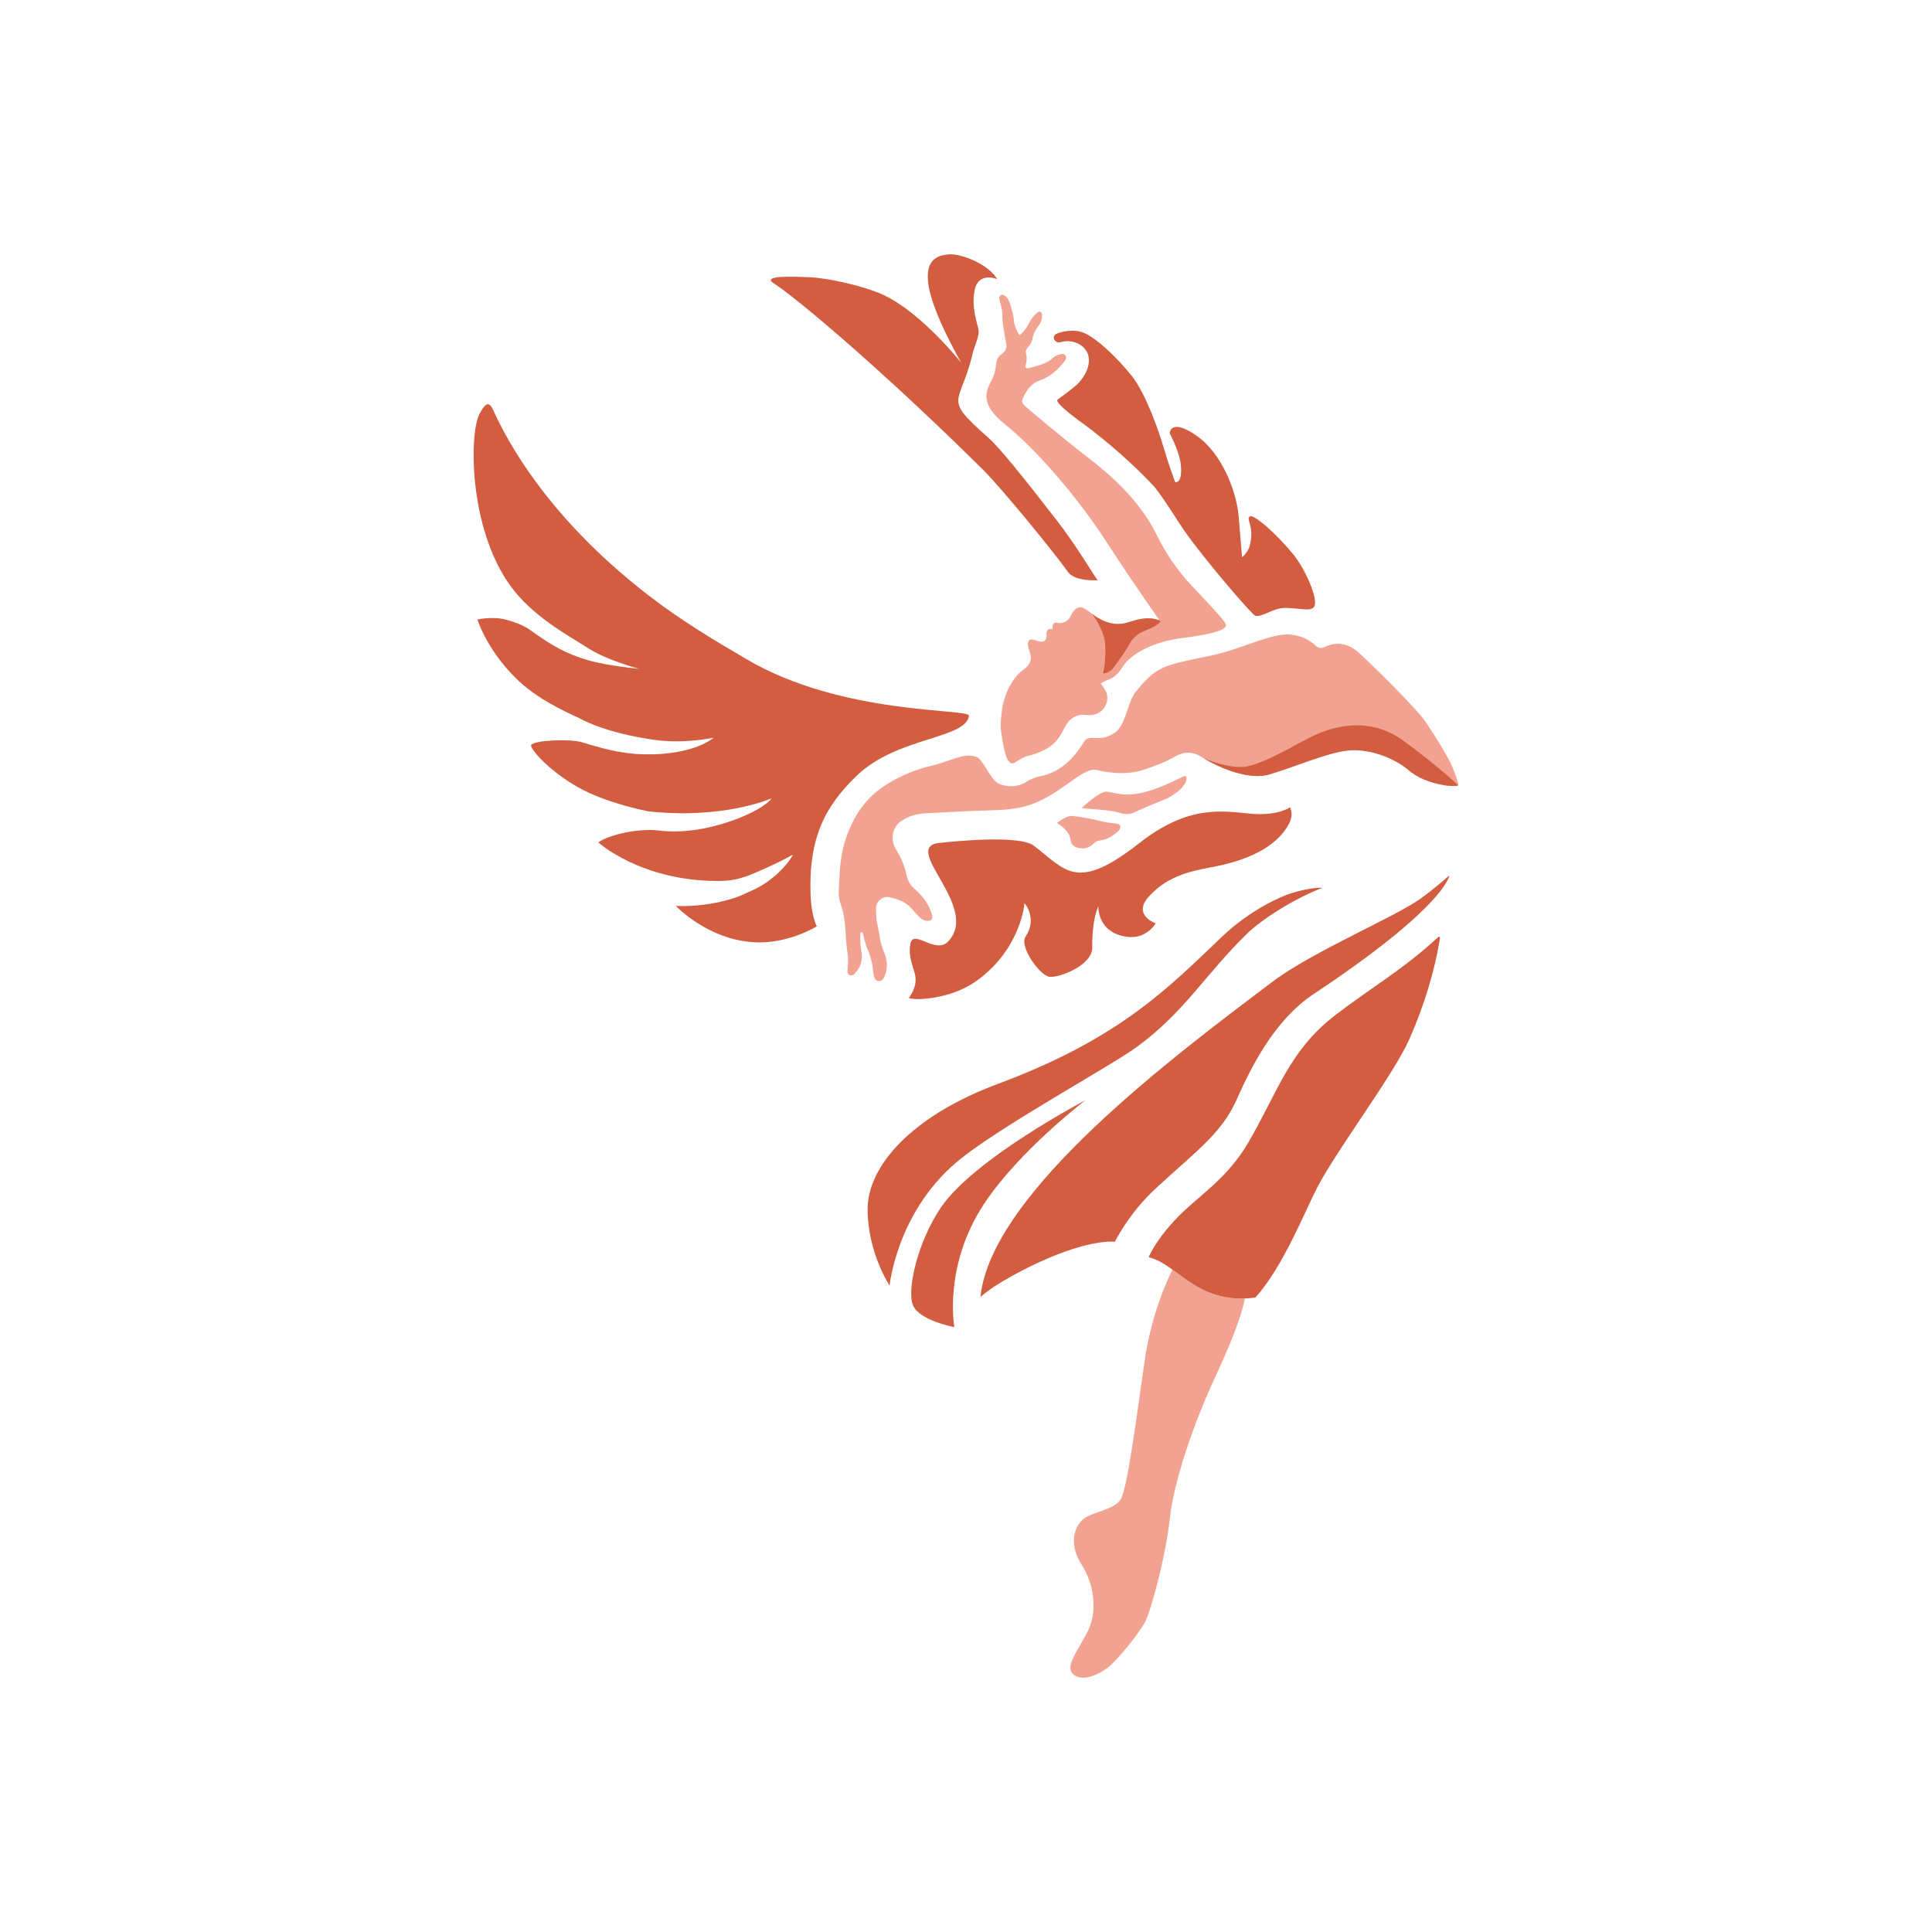 <?xml version="1.0" encoding="UTF-8"?> <svg xmlns="http://www.w3.org/2000/svg" id="final" viewBox="0 0 1020 1020"><defs><style> .cls-1 { fill: none; } .cls-1, .cls-2, .cls-3 { stroke-width: 0px; } .cls-2 { fill: #f2a290; } .cls-3 { fill: #d25d41; } </style></defs><g><path class="cls-2" d="M648.28,685.05c-13.83-2.23-21.29-9.2-29.29-14.73-3.43,6.83-11.19,24.29-14.7,48.25-4.57,31.23-9.14,68.55-12.95,73.5-3.81,4.95-12.57,5.71-18.28,9.14-5.71,3.43-9.14,13.71-2.29,24.38,6.85,10.66,9.14,25.13,3.05,36.56-6.09,11.43-11.79,18.28-6.85,22.09,4.95,3.81,13.33-.38,17.89-3.81,4.57-3.43,16.76-18.28,19.8-24.37,3.05-6.09,10.66-33.51,12.95-54.46,2.28-20.95,13.71-52.18,22.09-70.45,7-15.27,13.2-28.95,16.38-40.8.44-1.64.83-3.25,1.15-4.82-.5.02-1.03.04-1.57.04-2.27.02-4.85-.09-7.39-.5Z"></path><path class="cls-2" d="M530.69,224.14c14.49,11.35,36.83,36.31,53.49,61.96,16.66,25.65,28.01,41.39,28.01,41.39-6.88-2.38-12.32-.15-17.2,1.27-4.88,1.42-9.44.43-13.33-1.46-4.9-2.39-6.97-5.14-9.74-6.31-2.77-1.17-5.01.66-6.69,4.32-1.68,3.67-5.88,3.74-5.88,3.74-4.58-1.58-3.55,3.01-3.55,3.01-4.25-.54-3.19,3.32-3.19,3.32-.32,4.98-3.92,3.31-6.64,2.44-2.72-.86-3.92.87-2.98,4.36.94,3.49,3.51,6.82-3.11,11.72-5.63,4.17-9.73,12.7-10.84,20.72-.42,3.04-.95,7.56-.62,10.59.38,3.56,1.3,8.83,2.32,12.53,1.07,3.93,2.61,6.3,4.97,4.86,2.6-1.59,4.74-2.95,6.75-3.46,6.34-1.6,13.13-4.17,17.13-10.56,2.75-4.4,3.59-8.46,8.45-10.43,1.12-.45,2.74-1.09,5.46-.72,7.77,1.07,12.44-5.44,10.76-11.38-.6-2.11-3.11-5.06-3.11-5.06,2.44-2.49,6.81-1.22,11.57-8.95,4.52-7.33,17.06-13.33,30.85-15.1,17.11-2.2,25.28-4.55,23.42-7.75-2.14-3.68-12.48-14.15-18.69-20.9-6.21-6.74-12.51-15.42-17.88-26.34-5.37-10.92-15.23-24.33-35.09-39.66-13.07-10.08-33.89-27.27-35.06-28.87-.61-.83-.91-1.67-.43-2.72,1.92-4.22,4.23-8.06,8.92-9.74,5.65-2.02,9.92-5.81,13.48-10.51.67-.89.8-1.78.24-2.72-.54-.89-1.39-1.03-2.34-.81-1.49.34-2.92.83-4.07,1.9-3.62,3.38-8.33,4.27-12.86,5.51-1.48.4-2.1-.23-1.68-1.67.62-2.13.63-4.22.13-6.34-.23-.96.03-1.69.63-2.45,1.17-1.47,2.46-3.03,2.76-4.84.5-3,1.98-5.38,3.7-7.74,1.02-1.39,1.38-3.08,1.37-4.81,0-.73-.15-1.45-.88-1.82-.79-.4-1.31.11-1.87.6-1.48,1.31-2.74,2.78-3.66,4.55-1.39,2.67-2.95,5.23-5.43,7.14-1.83-2.7-3.01-5.61-3.1-8.91-.33-1.26-.3-2.61-.92-3.81-.33-1.3-.54-2.64-1.02-3.88-.64-1.65-1.27-3.35-2.95-4.32-.65-.38-1.29-.63-1.98-.13-.65.46-.89,1.13-.77,1.87.1.61.32,1.2.49,1.8.64,2.23,1.19,4.49,1.17,6.83-.02,2.77.26,5.5.84,8.22.44,2.09.55,4.26,1.09,6.31.66,2.48-.03,4.31-2.01,5.78-.14.11-.24.27-.39.36-1.96,1.17-2.58,3.01-2.83,5.16-.35,2.91-.58,4.88-2.3,8.35-2.47,4.98-7.38,12.19,7.11,23.53Z"></path><path class="cls-2" d="M767.11,405.69c-2-5.19-9.09-16.63-14.34-24.42-5.24-7.79-31.05-32.89-35.55-36.81-5.43-4.73-11.33-6.01-18.01-2.83-1.42.68-2.89.68-4.24-.45-5.22-5.12-12.07-6.55-17-6.14-7.21.47-18.8,5.26-28.06,8.25-11.18,3.61-21.36,4.49-31.89,7.74-8.97,2.78-13.39,8.1-18.39,14.2-4.7,5.75-5.2,18.62-11.81,22.03-6.55,4.41-11.65.79-14.86,3.41-3.52,5.51-9.48,15.24-21.75,18.7-3.67.61-7.07,1.8-10.14,3.88-5.58,3.2-12.42,1.5-14.31.16-3.88-2.01-8-12.87-11.35-13.85-6.53-2.35-13.59,2.41-23.7,4.72-15.88,3.63-28.66,12.33-33.49,18-7.74,8.25-11.66,19.41-13.02,25.13-1.79,7.57-2.13,15.34-2.39,23.1-.08,2.35.2,4.62,1.02,6.82,1.15,3.11,1.79,6.34,2.15,9.63.58,5.31.58,10.67,1.45,15.97.45,2.72.37,5.51.08,8.27-.06.53-.04,1.07-.06,1.6-.03.85.13,1.61,1.04,1.97.82.33,1.63.21,2.28-.31.61-.5,1.13-1.14,1.61-1.77,2.27-3.01,3.03-6.38,2.43-10.1-.46-2.91-.76-5.84-.62-8.79.03-.56-.29-1.44.5-1.57,1.03-.17.84.92,1.09,1.5.17.4.19.87.31,1.3.55,1.88.92,3.84,1.71,5.62,1.75,3.96,2.9,8.02,3.17,12.35.07,1.05.3,2.13.65,3.13.37,1.07,1.19,1.78,2.4,1.83,1.08.04,1.91-.41,2.4-1.38.36-.71.73-1.43.99-2.18,1.37-4,.9-7.92-.7-11.74-1.01-2.4-1.75-4.85-2.16-7.42-.36-2.29-.75-4.57-1.28-6.82-.68-2.89-.7-5.81-.79-8.76-.11-3.4,3.28-6.87,7.14-5.96,4.02.94,7.86,2.12,10.93,5.21,1.76,1.77,3.25,3.77,5.08,5.48,1.24,1.15,2.64,1.85,4.33,1.78,1.82-.08,2.57-1.05,2.18-2.84-.23-1.04-.6-2.05-1.01-3.03-1.89-4.55-5.02-8.21-8.66-11.4-1.62-1.42-2.7-3.04-3.36-5.01-.31-.93-.56-1.88-.77-2.84-1-4.67-2.98-8.9-5.49-12.95-2.44-3.93-2.37-10.98,2.81-14.54,4.01-2.76,8.32-3.93,13.02-4.16,6.34-.32,15.67-.88,24.23-1.25,13.36-.57,22.28-.09,31.7-3.52,17.06-6.21,27.57-20.63,35.14-17.93,8.52,2.09,17.66,1.77,23.07,0,5.92-1.95,11.8-4.01,17.24-7.11,3.12-1.78,8.01-3.86,13.92-.16,13.31,8.33,27.37,11.91,35.62,9.58,13.21-3.74,32.51-12.37,43.58-12.91,11.07-.54,22.8,4.34,29.89,9.97,4.9,4.55,11.76,7.12,18.97,8.4,4.46.79,7.21.51,7.81.19.45-.23-.86-4.05-2.75-8.95Z"></path><path class="cls-2" d="M572.6,447.81c4.45-.54,4.42-3.57,7.91-4.05,3.49-.48,5.2-1.36,8.63-3.86,3.43-2.5,2.64-4.7.75-4.98-1.9-.28-5.97-.61-9.91-1.69-3.94-1.08-10.68-2.1-13.75-2.45-3.07-.35-8.21,3.71-8.21,3.71,9.07,5.82,6.39,9.33,7.92,11.16,1.53,1.83,3.92,2.5,6.66,2.17Z"></path><path class="cls-2" d="M571.05,426.61c-.3.28-.33.32,0,0h0Z"></path><path class="cls-2" d="M600.21,428.24c1.57-.71,6.33-2.84,13.3-5.59,6.96-2.75,11.71-7.18,12.65-10.23.37-1.22.4-2.29-.2-2.64-1.02-.61-6.27,3.39-17.64,7.23-14.61,4.94-20.52.88-24.34.94-3.5.06-11.39,7.22-12.92,8.64,7.43.93,14.59.86,19.89,2.51,5.31,1.66,7.68-.15,9.25-.86Z"></path><path class="cls-2" d="M571.07,426.59s-.01.01-.02.02c0,0,.01-.01.02-.02h0Z"></path></g><line class="cls-1" x1="301.28" y1="332.61" x2="291.73" y2="329.37"></line><g><path class="cls-3" d="M758.99,495c-18.2,16.86-35.07,26.34-54.43,41.26-23.73,18.28-30.03,40.24-45.34,66.64-11.92,20.55-27.39,28.67-39.29,41.62-10.59,11.53-13.48,19.21-13.48,19.21,5.66,1.53,9.04,4.16,12.54,6.59,8,5.54,15.46,12.51,29.29,14.73,2.54.41,5.12.52,7.39.5.54,0,1.07-.02,1.57-.04,3.27-.13,5.58-.49,5.58-.49,14.85-16.66,25.91-45.15,32.5-57.85,10.66-20.56,40.49-59.76,48.87-78.8,8.01-18.19,13.28-36.18,15.99-52.68.11-.66.01-1.79-1.18-.68Z"></path><path class="cls-3" d="M504.71,613.83c20.75-17.79,80.93-50.52,95.11-60.84,25.73-18.73,36.34-38.48,58.84-60.34,6.67-6.48,23.2-17.65,39.42-23.88.56-.22-6.79-.31-16.73,2.93-4.31,1.4-20.52,7.94-36.17,22.81-27.51,26.15-53.53,53.65-118.12,77.64-46.07,17.11-69.2,43.76-69.01,66.61.19,22.85,11.62,39.99,11.62,39.99,0,0,3.62-38.01,35.04-64.93Z"></path><path class="cls-3" d="M519.55,635.57c18.51-28.05,53.52-54.72,53.52-54.72,0,0-59.26,31.04-76.55,56.97-12.19,18.28-17.9,43.41-14.47,51.41,3.43,8,21.79,11.42,21.79,11.42,0,0-5.98-32.21,15.71-65.09Z"></path><path class="cls-3" d="M764.77,462.51c-1.74,1.55-7.96,7-14.42,11.67-14.15,10.22-57.1,27.89-79,44.46-50.01,37.83-148.01,110.54-153.71,166.02,2.9-2.44,6.9-5.36,12.31-8.53,4.37-2.56,8.52-4.8,12.43-6.75,31.8-15.9,46.24-13.79,46.24-13.79,0,0,7.11-14.81,21.58-28.18,20.75-19.18,34.73-29,42.54-46.55,7.54-16.94,19.88-42.19,40.75-56.02,62.19-41.23,70.51-58.7,71.6-62.11.06-.19-.17-.34-.32-.21Z"></path><path class="cls-3" d="M740.65,390.89c-18.62-13.49-38.27-6.69-47.37-2.38-9.1,4.31-26.87,15.5-36.8,16.38-5.95.52-15.47-2.09-20.98-4.56,12.86,7.68,26.19,10.92,34.12,8.67,13.21-3.74,32.51-12.37,43.58-12.91,11.07-.54,22.8,4.34,29.88,9.96,4.9,4.55,11.76,7.12,18.97,8.4,4.46.79,7.21.51,7.81.2,0,0-10.6-10.26-29.22-23.75Z"></path><path class="cls-3" d="M408.47,149.55c12.72,8.19,59.02,47.44,110.37,98.3,9.65,9.56,36.48,42.26,45.06,54.18,3.73,5.19,15.67,4.29,15.67,4.29-1.66-1.62-10.8-17.84-22.52-32.7-6.69-8.49-27.46-35.7-35.13-42.41-14.32-12.53-15.42-15.42-16-19.14-.33-2.17,1.62-7.28,3.11-10.96,1.44-3.56,3.62-10.7,3.94-12.25,1.39-6.87,4.52-11.3,3.49-15.49-1.28-5.22-3.45-11.99-1.97-19.87,1.97-10.47,11.99-6.09,11.99-6.09-4.19-7.62-18.66-13.51-25.13-13.13-6.47.38-13.46,2.7-11.04,16.94,2.6,15.3,17.21,40.32,17.21,40.32,0,0-21.13-26.62-41.26-35.9-10.11-4.66-29.04-8.87-38.67-9.26-9.62-.39-25.64-1.03-19.11,3.17Z"></path><path class="cls-3" d="M641.37,457.51c21.38-4.23,33.65-12.36,39.08-22.45,2.88-5.35.56-8.84.56-8.84,0,0-6.09,4.57-20.18,3.42-14.09-1.14-32.47-5.56-59.11,15.32-33.51,26.28-38.84,14.51-56.02,1.45-5.39-4.09-25.83-3.92-49.63-1.43-21.09,2.2,21.52,33.63,4.69,51.89-6.98,7.57-18.68-7.16-20.18,1.71-1.18,7.01,2.01,12.7,2.67,16.76,1.01,6.26-3.42,11.45-3.42,11.45,1.52,1.52,21.49,1.24,35.57-8.81,23.73-16.92,25.49-41.13,25.49-41.13,0,0,7.03,7.92.54,17.69-3.45,5.19,7.64,20.72,12.78,21.19,5.27.48,22.54-6.14,22.44-15.48-.16-15.48,3.22-21.78,3.22-21.78,0,0-.76,13.71,14.72,16.07,10.75,1.65,15.53-7.07,15.53-7.07,0,0-12.34-4.33-3.73-14,10.85-12.17,25.06-13.99,34.98-15.96Z"></path><path class="cls-3" d="M511.57,377.93c.57-4.07-66.54.04-117.41-29.89-18.33-10.78-34.75-20.48-52.97-34.65-54.2-42.13-74.03-83.11-78.71-92.4-2.8-5.54-4.13-12.63-9.41-2.3-5.28,10.32-5.69,59.38,16,90.04,11.67,16.48,30.19,26.3,41.96,33.79,9.79,6.23,26.48,10.62,26.48,10.62,0,0-17.13-1.67-26.91-4.54-11.48-3.38-18.78-7.4-30.68-15.98-2.89-2.09-7.35-4.05-12.98-5.51-7.3-1.89-14.87,0-14.87,0,0,0,4.65,15.4,20.06,30.73,10.66,10.61,24.52,17.12,33.99,21.44,0,0,12.63,7.63,39.79,11.38,15.68,2.15,30.9-1.21,30.9-1.21,0,0-10.36,9.45-37.13,8.78-12.77-.32-22.95-3.52-32.56-6.39-6.35-1.89-25.4-1.04-26.7,1.52-1.01,1.98,13.59,18.69,34.95,27.12,9.52,3.76,19.14,6.25,26.78,7.86,39.26,4.31,64.25-6.45,65.12-6.82-3.98,6.36-33.81,20.13-59.21,16.96-10.82-1.35-26.64,2.18-32.18,6.26,0,0,21.9,20.03,62.2,20.37,7.37.06,11.02-.81,16.42-2.64,3.13-1.06,17.5-7.38,24.14-11.31-.52,1.48-8.11,13.59-23.53,19.81-11.36,5.87-27.85,7.84-38.32,7.3,0,0,18.31,19.43,44.56,19.26,16.37-.1,29.86-8.45,29.86-8.45,0,0-2.84-5.46-3.25-16.02-1.21-30.63,7.56-47.45,24.53-63.7,21.29-20.38,57.32-19.17,59.07-31.44Z"></path><path class="cls-3" d="M560.06,180.63c5.38-1.67,12.69.81,14.47,6.88,1.53,5.19-1.82,11.82-6.35,15.87-3.19,2.86-9.83,7.58-9.83,7.58-2.02,1.81,13.79,12.91,13.79,12.91,12.28,9.05,26.53,21.56,36.67,32.45,4.11,4.42,13.67,19.92,16.25,23.61,10.92,15.61,36.14,44.89,37.7,45.19,3.94.76,9.65-4.38,16.12-4.19,10.55.31,16.75,3.45,15.18-5.14-1.28-7.05-6.88-17.63-10.63-22.33-8.17-10.23-21.45-22.44-23.63-20.78-2.15,1.64,2.64,4.87,0,15.41-.91,3.64-4.06,6.08-4.06,6.08l-1.65-19.72c-.73-14.27-8.85-35.14-22.56-44.57-13.71-9.42-14-1.14-14-1.14,0,0,5.42,9.96,5.96,17.37.71,9.66-3.09,8.4-3.09,8.4,0,0-3.59-9.67-6.04-18.19-2.45-8.52-9.55-28.78-16.83-37.84-8.29-10.33-18.42-19.69-24.96-22.61-6.54-2.92-14.78-.04-15.59.87-1.09,1.23-.55,2.42.03,3.1.74.87,1.94,1.13,3.03.8Z"></path><path class="cls-3" d="M588.07,352.23c5.54-7.63,6.44-8.96,8.38-12.46,3.13-5.64,7.94-6.6,11.36-8.2,3.92-1.84,4.88-3.47,4.88-3.47,0,0-.18-.26-.56-.63-6.85-2.34-12.28-.12-17.14,1.29-4.88,1.42-9.44.43-13.33-1.46-2.18-1.06-3.8-2.19-5.16-3.23,0,0,6.48,8.19,6.98,16.15.48,7.68-.75,14.28-1.17,14.87-.42.59,3.01.94,5.78-2.87Z"></path></g></svg> 